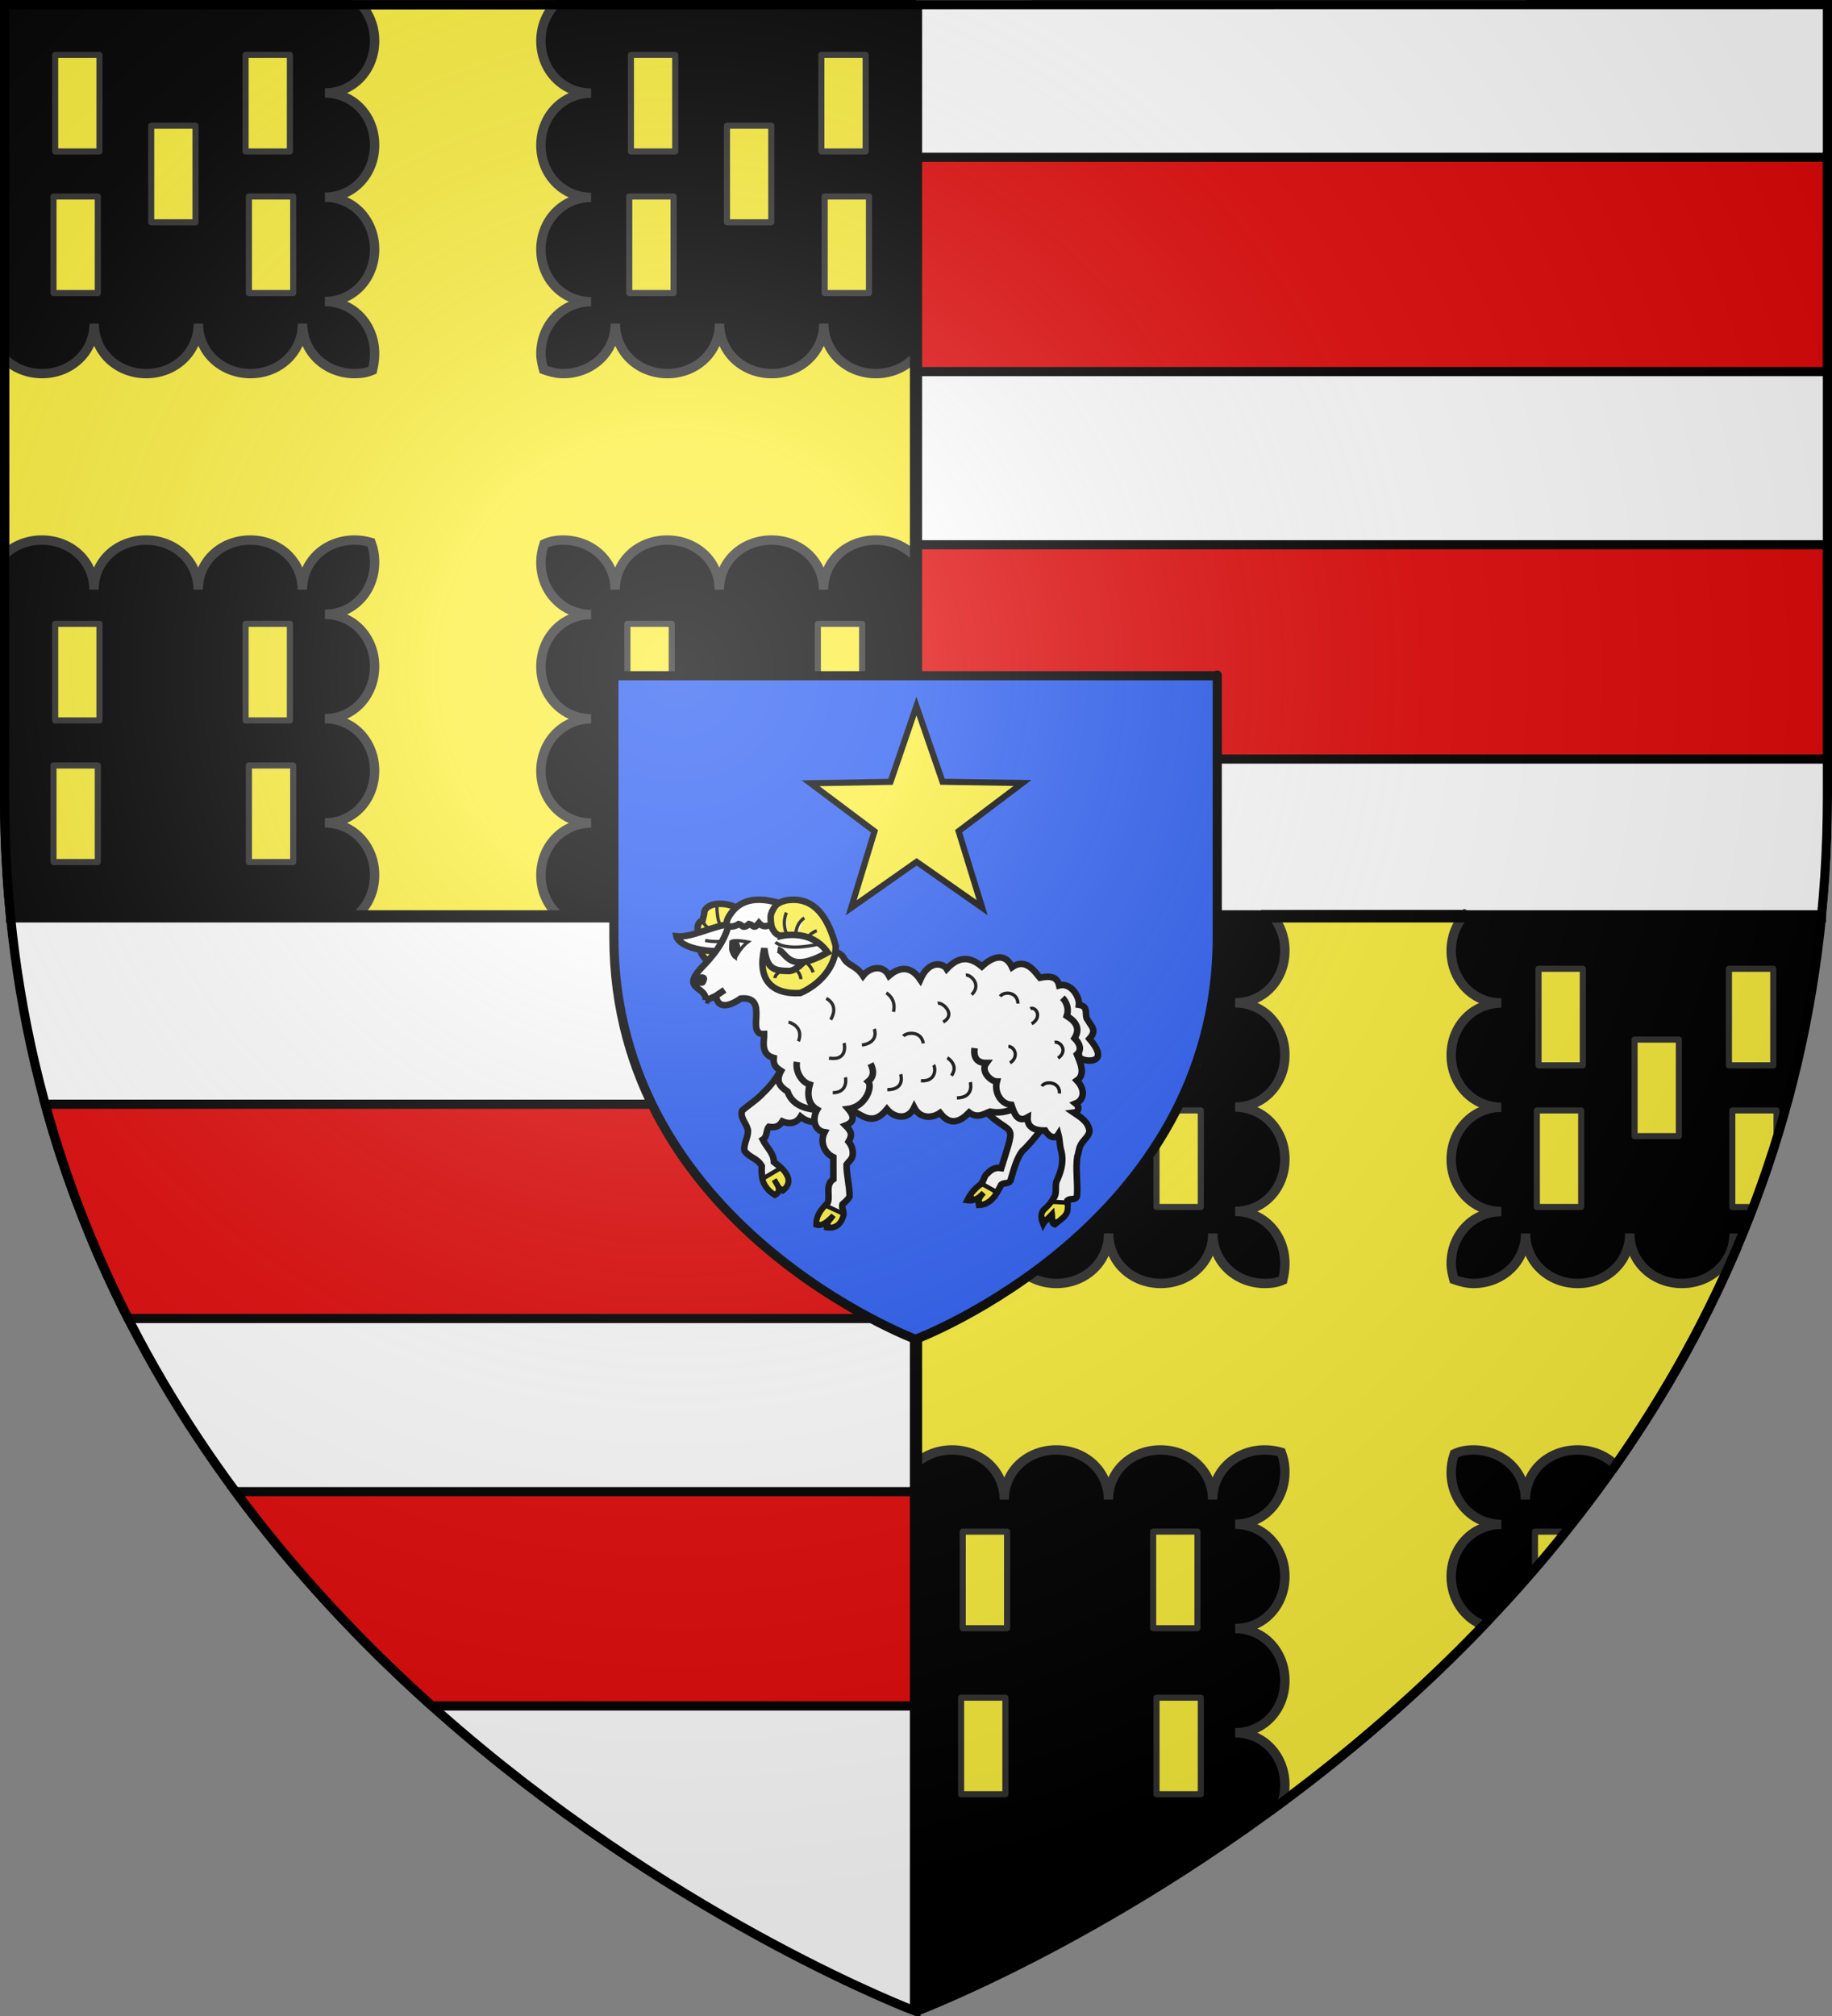 <?xml version="1.0" encoding="UTF-8" standalone="no"?>
<svg
   xmlns:dc="http://purl.org/dc/elements/1.1/"
   xmlns:cc="http://creativecommons.org/ns#"
   xmlns:rdf="http://www.w3.org/1999/02/22-rdf-syntax-ns#"
   xmlns:svg="http://www.w3.org/2000/svg"
   xmlns="http://www.w3.org/2000/svg"
   xmlns:xlink="http://www.w3.org/1999/xlink"
   xmlns:sodipodi="http://sodipodi.sourceforge.net/DTD/sodipodi-0.dtd"
   xmlns:inkscape="http://www.inkscape.org/namespaces/inkscape"
   height="660"
   width="600"
   version="1.0"
   id="svg2"
   sodipodi:version="0.32"
   inkscape:version="0.48.2 r9819"
   sodipodi:docname="Blason ville fr Saint Laurent de Trèves (Lozère).svg"
   inkscape:export-filename="/Users/olivier/Desktop/Blason Rouge/Blason_Vide_3D.png"
   inkscape:export-xdpi="144"
   inkscape:export-ydpi="144"
   inkscape:output_extension="org.inkscape.output.svg.inkscape">
  <rect width="100%" height="100%" fill="#808080" stroke="none"/>
  <sodipodi:namedview
     inkscape:window-height="1220"
     inkscape:window-width="1024"
     inkscape:pageshadow="2"
     inkscape:pageopacity="0.0"
     guidetolerance="10.0"
     gridtolerance="10.0"
     objecttolerance="10.0"
     borderopacity="1.0"
     bordercolor="#666666"
     pagecolor="#ffffff"
     id="base"
     showgrid="false"
     height="660px"
     inkscape:zoom="0.50000001"
     inkscape:cx="292.24043"
     inkscape:cy="617.19269"
     inkscape:window-x="-4"
     inkscape:window-y="-4"
     inkscape:current-layer="layer3"
     showguides="true"
     inkscape:guide-bbox="true"
     inkscape:window-maximized="1">
    <inkscape:grid
       type="xygrid"
       id="grid4780" />
  </sodipodi:namedview>
  <defs
     id="defs6">
    <linearGradient
       id="linearGradient2893">
      <stop
         style="stop-color:white;stop-opacity:0.314;"
         offset="0"
         id="stop2895" />
      <stop
         id="stop2897"
         offset="0.19"
         style="stop-color:white;stop-opacity:0.251;" />
      <stop
         style="stop-color:#6b6b6b;stop-opacity:0.125;"
         offset="0.6"
         id="stop2901" />
      <stop
         style="stop-color:black;stop-opacity:0.125;"
         offset="1"
         id="stop2899" />
    </linearGradient>
    <radialGradient
       inkscape:collect="always"
       xlink:href="#linearGradient2893"
       id="radialGradient3163"
       gradientUnits="userSpaceOnUse"
       gradientTransform="matrix(1.353,0,0,1.349,-77.629,-85.747)"
       cx="221.445"
       cy="226.331"
       fx="221.445"
       fy="226.331"
       r="300" />
  </defs>
  <g
     inkscape:groupmode="layer"
     id="layer3"
     inkscape:label="Fond écu"
     style="display:inline"
     sodipodi:insensitive="true">
    <path
       style="fill:#000000;fill-opacity:1;fill-rule:evenodd;stroke:none;display:inline"
       d="M 0,0 0,260.43 C 0,274.01 0.672,287.192 1.947,300 L 300,300 300,0 0,0 z"
       id="path3161"
       inkscape:connector-curvature="0" />
    <path
       style="fill:#000000;fill-opacity:1;fill-rule:evenodd;stroke:none;display:inline"
       d="m 300,300 0,358.5 c 0,0 270.474,-101.957 296,-358.5 l -296,0 z"
       id="path5127"
       inkscape:connector-curvature="0" />
    <path
       style="fill:#ffffff;fill-opacity:1;fill-rule:evenodd;stroke:none;display:inline"
       d="m 300,300 0,360 C 300,660 27.698,557.617 2,300 l 298,0 z"
       id="path6098"
       inkscape:connector-curvature="0" />
    <path
       style="fill:#ffffff;fill-opacity:1;fill-rule:evenodd;stroke:none;display:inline"
       d="m 600,0 0,260.43 c 0,13.579 -0.672,26.762 -1.947,39.57 L 300,300 300,0 600,0 z"
       id="path6100"
       inkscape:connector-curvature="0" />
  </g>
  <g
     inkscape:groupmode="layer"
     id="layer4"
     inkscape:label="Meubles"
     style="display:inline"
     sodipodi:insensitive="true">
    <path
       style="fill:#e20909;fill-opacity:1;fill-rule:evenodd;stroke:#000000;stroke-width:3;stroke-linecap:butt;stroke-linejoin:miter;stroke-miterlimit:4;stroke-opacity:1;stroke-dasharray:none"
       d="m 299.656,51.5 0,70.156 298.938,0 0,-70.156 z"
       id="path2855"
       inkscape:connector-curvature="0"
       sodipodi:nodetypes="ccccc" />
    <path
       style="fill:#e20909;fill-opacity:1;fill-rule:evenodd;stroke:#000000;stroke-width:3;stroke-linecap:butt;stroke-linejoin:miter;stroke-miterlimit:4;stroke-opacity:1;stroke-dasharray:none;display:inline"
       d="m 299.781,178.344 0,70.156 298.688,0 c 0.043,-0.186 0.083,-0.377 0.125,-0.562 l 0,-69.594 z"
       id="path2855-2"
       inkscape:connector-curvature="0"
       sodipodi:nodetypes="cccccc" />
    <path
       style="fill:#e20909;fill-opacity:1;fill-rule:evenodd;stroke:#000000;stroke-width:3;stroke-linecap:butt;stroke-linejoin:miter;stroke-miterlimit:4;stroke-opacity:1;stroke-dasharray:none;display:inline"
       d="m 14.781,361.5 c 6.885,25.146 16.179,48.504 27.188,70.156 l 259.531,0 0,-70.156 -286.719,0 z"
       id="path2855-1"
       inkscape:connector-curvature="0" />
    <path
       style="fill:#e20909;fill-opacity:1;fill-rule:evenodd;stroke:#000000;stroke-width:3;stroke-linecap:butt;stroke-linejoin:miter;stroke-miterlimit:4;stroke-opacity:1;stroke-dasharray:none;display:inline"
       d="m 77.125,488.344 c 19.813,26.786 41.941,50.088 64.344,70.156 l 158.531,0 0,-70.156 -222.875,0 z"
       id="path2855-2-6"
       inkscape:connector-curvature="0" />
    <path
       style="fill:#fcef3c;fill-opacity:1;fill-rule:evenodd;stroke:#313131;stroke-width:3.075;stroke-linecap:butt;stroke-linejoin:miter;stroke-miterlimit:4;stroke-opacity:1;stroke-dasharray:none;display:inline"
       d="M 181.688,1.531 118.281,1.562 c 2.755,3.07 4.41,7.227 4.406,11.812 -0.007,9.415 -6.866,17.056 -16.281,17.062 9.415,0.021 16.289,7.647 16.281,17.062 -0.007,9.415 -6.866,17.056 -16.281,17.062 9.415,0.021 16.289,7.679 16.281,17.094 -0.007,9.415 -6.866,17.056 -16.281,17.062 9.415,0.021 16.289,7.679 16.281,17.094 -0.002,1.833 -0.268,3.596 -0.688,5.406 -1.772,0.785 -3.769,1.095 -5.844,1.094 -9.415,-0.007 -17.056,-6.96 -17.062,-16.375 -0.021,9.415 -7.647,16.382 -17.062,16.375 -9.415,-0.007 -17.056,-6.96 -17.062,-16.375 -0.021,9.415 -7.679,16.382 -17.094,16.375 -9.415,-0.007 -17.025,-6.96 -17.031,-16.375 -0.021,9.415 -7.679,16.382 -17.094,16.375 -4.81,-0.004 -9.151,-1.837 -12.25,-4.875 l 0,64.125 c 3.104,-2.977 7.435,-4.754 12.219,-4.75 9.415,0.007 17.056,6.835 17.062,16.25 0.021,-9.415 7.647,-16.257 17.062,-16.25 9.415,0.007 17.056,6.835 17.062,16.25 0.021,-9.415 7.647,-16.257 17.062,-16.25 9.415,0.007 17.056,6.835 17.062,16.25 0.021,-9.415 7.679,-16.257 17.094,-16.25 1.902,0.002 3.723,0.293 5.406,0.781 0.736,1.976 1.158,4.158 1.156,6.469 -0.007,9.415 -6.866,17.056 -16.281,17.062 9.415,0.021 16.289,7.679 16.281,17.094 -0.007,9.415 -6.866,17.056 -16.281,17.062 9.415,0.021 16.289,7.647 16.281,17.062 -0.007,9.415 -6.866,17.056 -16.281,17.062 9.415,0.021 16.289,7.679 16.281,17.094 -0.004,5.503 -2.365,10.38 -6.188,13.5 l 66.875,0 c -3.833,-3.13 -6.223,-7.993 -6.219,-13.469 0.007,-9.415 7.022,-17.056 16.438,-17.062 -9.415,-0.021 -16.445,-7.647 -16.438,-17.062 0.007,-9.415 7.022,-17.056 16.438,-17.062 -9.415,-0.021 -16.445,-7.679 -16.438,-17.094 0.007,-9.415 7.022,-17.057 16.438,-17.062 -9.415,-0.021 -16.445,-7.647 -16.438,-17.062 0.002,-2.008 0.327,-3.96 1.031,-6.031 2.005,-0.943 4.072,-1.283 6.219,-1.281 9.415,0.007 17.056,6.835 17.062,16.25 0.021,-9.415 7.647,-16.257 17.062,-16.25 9.415,0.007 17.056,6.835 17.062,16.25 0.021,-9.415 7.679,-16.257 17.094,-16.25 9.415,0.007 17.025,6.835 17.031,16.25 0.021,-9.415 7.679,-16.257 17.094,-16.25 5.318,0.004 10.062,2.182 13.188,5.781 l 0,-66.062 c -3.137,3.589 -7.877,5.785 -13.156,5.781 -9.415,-0.007 -17.025,-6.96 -17.031,-16.375 -0.021,9.415 -7.679,16.382 -17.094,16.375 -9.415,-0.007 -17.056,-6.96 -17.062,-16.375 -0.021,9.415 -7.647,16.382 -17.062,16.375 -9.415,-0.007 -17.057,-6.96 -17.062,-16.375 -0.021,9.415 -7.679,16.382 -17.094,16.375 -2.182,-0.002 -4.488,-0.618 -6.406,-1.312 -0.428,-1.549 -0.876,-3.458 -0.875,-5.156 0.007,-9.415 7.022,-17.056 16.438,-17.062 -9.415,-0.021 -16.445,-7.679 -16.438,-17.094 0.007,-9.415 7.022,-17.056 16.438,-17.062 -9.415,-0.021 -16.445,-7.647 -16.438,-17.062 0.007,-9.415 7.022,-17.056 16.438,-17.062 -9.415,-0.021 -16.445,-7.679 -16.438,-17.094 0.004,-4.617 1.709,-8.804 4.531,-11.875 z"
       id="path1926"
       inkscape:connector-curvature="0" />
    <path
       style="fill:#fcef3c;fill-opacity:1;fill-rule:evenodd;stroke:#313131;stroke-width:3.075;stroke-linecap:butt;stroke-linejoin:miter;stroke-miterlimit:4;stroke-opacity:1;stroke-dasharray:none;display:inline"
       d="m 479.812,299.406 -63.406,0.031 c 2.755,3.07 4.41,7.227 4.406,11.812 -0.007,9.415 -6.866,17.056 -16.281,17.062 9.415,0.021 16.289,7.647 16.281,17.062 -0.007,9.415 -6.866,17.056 -16.281,17.062 9.415,0.021 16.289,7.679 16.281,17.094 -0.007,9.415 -6.866,17.056 -16.281,17.062 9.415,0.021 16.289,7.679 16.281,17.094 -0.002,1.833 -0.268,3.596 -0.688,5.406 -1.772,0.785 -3.769,1.095 -5.844,1.094 -9.415,-0.007 -17.056,-6.96 -17.062,-16.375 -0.021,9.415 -7.647,16.382 -17.062,16.375 -9.415,-0.007 -17.056,-6.96 -17.062,-16.375 -0.021,9.415 -7.679,16.382 -17.094,16.375 -9.415,-0.007 -17.025,-6.96 -17.031,-16.375 -0.021,9.415 -7.679,16.382 -17.094,16.375 -4.81,-0.004 -9.151,-1.837 -12.25,-4.875 l 0,64.125 c 3.104,-2.977 7.435,-4.754 12.219,-4.75 9.415,0.007 17.056,6.835 17.062,16.25 0.021,-9.415 7.647,-16.257 17.062,-16.25 9.415,0.007 17.056,6.835 17.062,16.25 0.021,-9.415 7.647,-16.257 17.062,-16.25 9.415,0.007 17.056,6.835 17.062,16.25 0.021,-9.415 7.679,-16.257 17.094,-16.25 1.902,0.002 3.723,0.293 5.406,0.781 0.736,1.976 1.158,4.158 1.156,6.469 -0.007,9.415 -6.866,17.056 -16.281,17.062 9.415,0.021 16.289,7.679 16.281,17.094 -0.007,9.415 -6.866,17.056 -16.281,17.062 9.415,0.021 16.289,7.647 16.281,17.062 -0.007,9.415 -6.866,17.056 -16.281,17.062 9.415,0.021 16.289,7.679 16.281,17.094 -0.001,1.96 -0.285,3.844 -0.844,5.594 21.757,-16.17 44.37,-35.37 65.906,-57.844 -6.323,-2.429 -10.599,-8.675 -10.594,-16 0.007,-9.415 7.022,-17.057 16.438,-17.062 -9.415,-0.021 -16.445,-7.647 -16.438,-17.062 0.002,-2.008 0.327,-3.96 1.031,-6.031 2.005,-0.943 4.072,-1.283 6.219,-1.281 9.415,0.007 17.056,6.835 17.062,16.25 0.021,-9.415 7.647,-16.257 17.062,-16.25 4.92,0.004 9.354,1.875 12.469,5 15.057,-21.475 28.575,-45.06 39.594,-70.875 -0.492,-1.555 -0.78,-3.245 -0.781,-5 -0.021,9.415 -7.679,16.382 -17.094,16.375 -9.415,-0.007 -17.056,-6.96 -17.062,-16.375 -0.021,9.415 -7.647,16.382 -17.062,16.375 -9.415,-0.007 -17.057,-6.96 -17.062,-16.375 -0.021,9.415 -7.679,16.382 -17.094,16.375 -2.182,-0.002 -4.488,-0.618 -6.406,-1.312 -0.428,-1.549 -0.876,-3.458 -0.875,-5.156 0.007,-9.415 7.022,-17.056 16.438,-17.062 -9.415,-0.021 -16.445,-7.679 -16.438,-17.094 0.007,-9.415 7.022,-17.056 16.438,-17.062 -9.415,-0.021 -16.445,-7.647 -16.438,-17.062 0.007,-9.415 7.022,-17.056 16.438,-17.062 -9.415,-0.021 -16.445,-7.679 -16.438,-17.094 0.004,-4.617 1.709,-8.804 4.531,-11.875 z"
       id="path1926-9"
       inkscape:connector-curvature="0" />
    <g
       id="g5065"
       transform="translate(0,-2)">
      <rect
         style="fill:#fcef3c;fill-opacity:1;fill-rule:evenodd;stroke:#313131;stroke-width:2;stroke-linecap:round;stroke-linejoin:round;stroke-miterlimit:4;stroke-opacity:1;stroke-dasharray:none;stroke-dashoffset:0;display:inline"
         id="rect4287-3-1-8"
         width="31.619"
         height="14.518"
         x="206.234"
         y="-32.58"
         transform="matrix(0,1,-1,0,0,0)" />
      <rect
         style="fill:#fcef3c;fill-opacity:1;fill-rule:evenodd;stroke:#313131;stroke-width:2;stroke-linecap:round;stroke-linejoin:round;stroke-miterlimit:4;stroke-opacity:1;stroke-dasharray:none;stroke-dashoffset:0;display:inline"
         id="rect3111-4-0-3"
         width="31.619"
         height="14.518"
         x="206.23"
         y="-94.944"
         transform="matrix(0,1,-1,0,0,0)" />
      <rect
         style="fill:#fcef3c;fill-opacity:1;fill-rule:evenodd;stroke:#313131;stroke-width:2;stroke-linecap:round;stroke-linejoin:round;stroke-miterlimit:4;stroke-opacity:1;stroke-dasharray:none;stroke-dashoffset:0;display:inline"
         id="rect3113-9-9-4"
         width="31.619"
         height="14.518"
         x="252.594"
         y="-96.035"
         transform="matrix(0,1,-1,0,0,0)" />
      <rect
         style="fill:#fcef3c;fill-opacity:1;fill-rule:evenodd;stroke:#313131;stroke-width:2;stroke-linecap:round;stroke-linejoin:round;stroke-miterlimit:4;stroke-opacity:1;stroke-dasharray:none;stroke-dashoffset:0;display:inline"
         id="rect3115-6-9-8"
         width="31.619"
         height="14.518"
         x="252.594"
         y="-32.035"
         transform="matrix(0,1,-1,0,0,0)" />
    </g>
    <g
       style="display:inline"
       id="g5065-2"
       transform="translate(187.419,-2)">
      <rect
         style="fill:#fcef3c;fill-opacity:1;fill-rule:evenodd;stroke:#313131;stroke-width:2;stroke-linecap:round;stroke-linejoin:round;stroke-miterlimit:4;stroke-opacity:1;stroke-dasharray:none;stroke-dashoffset:0;display:inline"
         id="rect4287-3-1-8-82"
         width="31.619"
         height="14.518"
         x="206.234"
         y="-32.58"
         transform="matrix(0,1,-1,0,0,0)" />
      <rect
         style="fill:#fcef3c;fill-opacity:1;fill-rule:evenodd;stroke:#313131;stroke-width:2;stroke-linecap:round;stroke-linejoin:round;stroke-miterlimit:4;stroke-opacity:1;stroke-dasharray:none;stroke-dashoffset:0;display:inline"
         id="rect3111-4-0-3-8"
         width="31.619"
         height="14.518"
         x="206.23"
         y="-94.944"
         transform="matrix(0,1,-1,0,0,0)" />
      <rect
         style="fill:#fcef3c;fill-opacity:1;fill-rule:evenodd;stroke:#313131;stroke-width:2;stroke-linecap:round;stroke-linejoin:round;stroke-miterlimit:4;stroke-opacity:1;stroke-dasharray:none;stroke-dashoffset:0;display:inline"
         id="rect3113-9-9-4-9"
         width="31.619"
         height="14.518"
         x="252.594"
         y="-96.035"
         transform="matrix(0,1,-1,0,0,0)" />
      <rect
         style="fill:#fcef3c;fill-opacity:1;fill-rule:evenodd;stroke:#313131;stroke-width:2;stroke-linecap:round;stroke-linejoin:round;stroke-miterlimit:4;stroke-opacity:1;stroke-dasharray:none;stroke-dashoffset:0;display:inline"
         id="rect3115-6-9-8-0"
         width="31.619"
         height="14.518"
         x="252.594"
         y="-32.035"
         transform="matrix(0,1,-1,0,0,0)" />
    </g>
    <g
       id="g5153"
       transform="translate(0.207,-2)">
      <rect
         style="fill:#fcef3c;fill-opacity:1;fill-rule:evenodd;stroke:#313131;stroke-width:2;stroke-linecap:round;stroke-linejoin:round;stroke-miterlimit:4;stroke-opacity:1;stroke-dasharray:none;stroke-dashoffset:0;display:inline"
         id="rect4287-7"
         width="31.619"
         height="14.518"
         x="43.15"
         y="-63.827"
         transform="matrix(0,1,-1,0,0,0)" />
      <rect
         style="fill:#fcef3c;fill-opacity:1;fill-rule:evenodd;stroke:#313131;stroke-width:2;stroke-linecap:round;stroke-linejoin:round;stroke-miterlimit:4;stroke-opacity:1;stroke-dasharray:none;stroke-dashoffset:0;display:inline"
         id="rect4287-3-1-8-1"
         width="31.619"
         height="14.518"
         x="19.972"
         y="-32.373"
         transform="matrix(0,1,-1,0,0,0)" />
      <rect
         style="fill:#fcef3c;fill-opacity:1;fill-rule:evenodd;stroke:#313131;stroke-width:2;stroke-linecap:round;stroke-linejoin:round;stroke-miterlimit:4;stroke-opacity:1;stroke-dasharray:none;stroke-dashoffset:0;display:inline"
         id="rect3111-4-0-3-5"
         width="31.619"
         height="14.518"
         x="19.968"
         y="-94.737"
         transform="matrix(0,1,-1,0,0,0)" />
      <rect
         style="fill:#fcef3c;fill-opacity:1;fill-rule:evenodd;stroke:#313131;stroke-width:2;stroke-linecap:round;stroke-linejoin:round;stroke-miterlimit:4;stroke-opacity:1;stroke-dasharray:none;stroke-dashoffset:0;display:inline"
         id="rect3113-9-9-4-8"
         width="31.619"
         height="14.518"
         x="66.332"
         y="-95.828"
         transform="matrix(0,1,-1,0,0,0)" />
      <rect
         style="fill:#fcef3c;fill-opacity:1;fill-rule:evenodd;stroke:#313131;stroke-width:2;stroke-linecap:round;stroke-linejoin:round;stroke-miterlimit:4;stroke-opacity:1;stroke-dasharray:none;stroke-dashoffset:0;display:inline"
         id="rect3115-6-9-8-6"
         width="31.619"
         height="14.518"
         x="66.332"
         y="-31.827"
         transform="matrix(0,1,-1,0,0,0)" />
    </g>
    <g
       style="display:inline"
       id="g5153-1"
       transform="translate(188.777,-2)">
      <rect
         style="fill:#fcef3c;fill-opacity:1;fill-rule:evenodd;stroke:#313131;stroke-width:2;stroke-linecap:round;stroke-linejoin:round;stroke-miterlimit:4;stroke-opacity:1;stroke-dasharray:none;stroke-dashoffset:0;display:inline"
         id="rect4287-7-2"
         width="31.619"
         height="14.518"
         x="43.15"
         y="-63.827"
         transform="matrix(0,1,-1,0,0,0)" />
      <rect
         style="fill:#fcef3c;fill-opacity:1;fill-rule:evenodd;stroke:#313131;stroke-width:2;stroke-linecap:round;stroke-linejoin:round;stroke-miterlimit:4;stroke-opacity:1;stroke-dasharray:none;stroke-dashoffset:0;display:inline"
         id="rect4287-3-1-8-1-4"
         width="31.619"
         height="14.518"
         x="19.972"
         y="-32.373"
         transform="matrix(0,1,-1,0,0,0)" />
      <rect
         style="fill:#fcef3c;fill-opacity:1;fill-rule:evenodd;stroke:#313131;stroke-width:2;stroke-linecap:round;stroke-linejoin:round;stroke-miterlimit:4;stroke-opacity:1;stroke-dasharray:none;stroke-dashoffset:0;display:inline"
         id="rect3111-4-0-3-5-2"
         width="31.619"
         height="14.518"
         x="19.968"
         y="-94.737"
         transform="matrix(0,1,-1,0,0,0)" />
      <rect
         style="fill:#fcef3c;fill-opacity:1;fill-rule:evenodd;stroke:#313131;stroke-width:2;stroke-linecap:round;stroke-linejoin:round;stroke-miterlimit:4;stroke-opacity:1;stroke-dasharray:none;stroke-dashoffset:0;display:inline"
         id="rect3113-9-9-4-8-5"
         width="31.619"
         height="14.518"
         x="66.332"
         y="-95.828"
         transform="matrix(0,1,-1,0,0,0)" />
      <rect
         style="fill:#fcef3c;fill-opacity:1;fill-rule:evenodd;stroke:#313131;stroke-width:2;stroke-linecap:round;stroke-linejoin:round;stroke-miterlimit:4;stroke-opacity:1;stroke-dasharray:none;stroke-dashoffset:0;display:inline"
         id="rect3115-6-9-8-6-8"
         width="31.619"
         height="14.518"
         x="66.332"
         y="-31.827"
         transform="matrix(0,1,-1,0,0,0)" />
    </g>
    <g
       id="g12035">
      <rect
         style="fill:#fcef3c;fill-opacity:1;fill-rule:evenodd;stroke:#313131;stroke-width:2;stroke-linecap:round;stroke-linejoin:round;stroke-miterlimit:4;stroke-opacity:1;stroke-dasharray:none;stroke-dashoffset:0;display:inline"
         id="rect4287-3-1-8-2"
         width="31.619"
         height="14.518"
         x="501.426"
         y="-329.825"
         transform="matrix(0,1,-1,0,0,0)" />
      <rect
         style="fill:#fcef3c;fill-opacity:1;fill-rule:evenodd;stroke:#313131;stroke-width:2;stroke-linecap:round;stroke-linejoin:round;stroke-miterlimit:4;stroke-opacity:1;stroke-dasharray:none;stroke-dashoffset:0;display:inline"
         id="rect3111-4-0-3-6"
         width="31.619"
         height="14.518"
         x="501.422"
         y="-392.189"
         transform="matrix(0,1,-1,0,0,0)" />
      <rect
         style="fill:#fcef3c;fill-opacity:1;fill-rule:evenodd;stroke:#313131;stroke-width:2;stroke-linecap:round;stroke-linejoin:round;stroke-miterlimit:4;stroke-opacity:1;stroke-dasharray:none;stroke-dashoffset:0;display:inline"
         id="rect3113-9-9-4-5"
         width="31.619"
         height="14.518"
         x="555.786"
         y="-393.28"
         transform="matrix(0,1,-1,0,0,0)" />
      <rect
         style="fill:#fcef3c;fill-opacity:1;fill-rule:evenodd;stroke:#313131;stroke-width:2;stroke-linecap:round;stroke-linejoin:round;stroke-miterlimit:4;stroke-opacity:1;stroke-dasharray:none;stroke-dashoffset:0;display:inline"
         id="rect3115-6-9-8-3"
         width="31.619"
         height="14.518"
         x="555.786"
         y="-329.28"
         transform="matrix(0,1,-1,0,0,0)" />
    </g>
    <path
       style="fill:#fcef3c;fill-opacity:1;fill-rule:evenodd;stroke:#313131;stroke-width:2;stroke-linecap:round;stroke-linejoin:round;stroke-miterlimit:4;stroke-opacity:1;stroke-dasharray:none;stroke-dashoffset:0;display:inline"
       d="m 502.719,501.438 0,12.125 c 3.403,-3.956 6.754,-7.992 10.062,-12.125 l -10.062,0 z"
       id="rect4287-3-1-8-82-2"
       inkscape:connector-curvature="0" />
    <rect
       transform="matrix(0,1,-1,0,0,0)"
       y="-361.28"
       x="340.342"
       height="14.518"
       width="31.619"
       id="rect4287-7-21"
       style="fill:#fcef3c;fill-opacity:1;fill-rule:evenodd;stroke:#313131;stroke-width:2;stroke-linecap:round;stroke-linejoin:round;stroke-miterlimit:4;stroke-opacity:1;stroke-dasharray:none;stroke-dashoffset:0;display:inline" />
    <rect
       transform="matrix(0,1,-1,0,0,0)"
       y="-329.825"
       x="317.164"
       height="14.518"
       width="31.619"
       id="rect4287-3-1-8-1-1"
       style="fill:#fcef3c;fill-opacity:1;fill-rule:evenodd;stroke:#313131;stroke-width:2;stroke-linecap:round;stroke-linejoin:round;stroke-miterlimit:4;stroke-opacity:1;stroke-dasharray:none;stroke-dashoffset:0;display:inline" />
    <rect
       transform="matrix(0,1,-1,0,0,0)"
       y="-392.189"
       x="317.16"
       height="14.518"
       width="31.619"
       id="rect3111-4-0-3-5-9"
       style="fill:#fcef3c;fill-opacity:1;fill-rule:evenodd;stroke:#313131;stroke-width:2;stroke-linecap:round;stroke-linejoin:round;stroke-miterlimit:4;stroke-opacity:1;stroke-dasharray:none;stroke-dashoffset:0;display:inline" />
    <rect
       transform="matrix(0,1,-1,0,0,0)"
       y="-393.28"
       x="363.524"
       height="14.518"
       width="31.619"
       id="rect3113-9-9-4-8-7"
       style="fill:#fcef3c;fill-opacity:1;fill-rule:evenodd;stroke:#313131;stroke-width:2;stroke-linecap:round;stroke-linejoin:round;stroke-miterlimit:4;stroke-opacity:1;stroke-dasharray:none;stroke-dashoffset:0;display:inline" />
    <rect
       transform="matrix(0,1,-1,0,0,0)"
       y="-329.28"
       x="363.524"
       height="14.518"
       width="31.619"
       id="rect3115-6-9-8-6-6"
       style="fill:#fcef3c;fill-opacity:1;fill-rule:evenodd;stroke:#313131;stroke-width:2;stroke-linecap:round;stroke-linejoin:round;stroke-miterlimit:4;stroke-opacity:1;stroke-dasharray:none;stroke-dashoffset:0;display:inline" />
    <rect
       transform="matrix(0,1,-1,0,0,0)"
       y="-549.849"
       x="340.342"
       height="14.518"
       width="31.619"
       id="rect4287-7-2-9"
       style="fill:#fcef3c;fill-opacity:1;fill-rule:evenodd;stroke:#313131;stroke-width:2;stroke-linecap:round;stroke-linejoin:round;stroke-miterlimit:4;stroke-opacity:1;stroke-dasharray:none;stroke-dashoffset:0;display:inline" />
    <rect
       transform="matrix(0,1,-1,0,0,0)"
       y="-518.395"
       x="317.164"
       height="14.518"
       width="31.619"
       id="rect4287-3-1-8-1-4-5"
       style="fill:#fcef3c;fill-opacity:1;fill-rule:evenodd;stroke:#313131;stroke-width:2;stroke-linecap:round;stroke-linejoin:round;stroke-miterlimit:4;stroke-opacity:1;stroke-dasharray:none;stroke-dashoffset:0;display:inline" />
    <rect
       transform="matrix(0,1,-1,0,0,0)"
       y="-580.758"
       x="317.16"
       height="14.518"
       width="31.619"
       id="rect3111-4-0-3-5-2-2"
       style="fill:#fcef3c;fill-opacity:1;fill-rule:evenodd;stroke:#313131;stroke-width:2;stroke-linecap:round;stroke-linejoin:round;stroke-miterlimit:4;stroke-opacity:1;stroke-dasharray:none;stroke-dashoffset:0;display:inline" />
    <path
       style="fill:#fcef3c;fill-opacity:1;fill-rule:evenodd;stroke:#313131;stroke-width:2;stroke-linecap:round;stroke-linejoin:round;stroke-miterlimit:4;stroke-opacity:1;stroke-dasharray:none;stroke-dashoffset:0;display:inline"
       d="m 567.344,363.531 0,31.625 6.875,0 c 2.753,-7.231 5.286,-14.624 7.625,-22.188 l 0,-9.438 -14.5,0 z"
       id="rect3113-9-9-4-8-5-0"
       inkscape:connector-curvature="0" />
    <rect
       transform="matrix(0,1,-1,0,0,0)"
       y="-517.849"
       x="363.524"
       height="14.518"
       width="31.619"
       id="rect3115-6-9-8-6-8-0"
       style="fill:#fcef3c;fill-opacity:1;fill-rule:evenodd;stroke:#313131;stroke-width:2;stroke-linecap:round;stroke-linejoin:round;stroke-miterlimit:4;stroke-opacity:1;stroke-dasharray:none;stroke-dashoffset:0;display:inline" />
    <rect
       style="fill:#000000;fill-opacity:1;stroke:none;display:inline"
       id="rect7071"
       width="4"
       height="656"
       x="298"
       y="2" />
    <rect
       style="fill:#000000;fill-opacity:1;stroke:none;display:inline"
       id="rect7073"
       width="4"
       height="596"
       x="298"
       y="-598"
       transform="matrix(0,1,-1,0,0,0)" />
    <g
       id="layer3-0"
       inkscape:label="Fond écu"
       style="fill:#2b5df2;stroke:#000000;stroke-width:9.051;stroke-miterlimit:4;stroke-dasharray:none;display:inline"
       transform="matrix(0.331,0,0,0.331,200.561,220.505)">
      <path
         inkscape:connector-curvature="0"
         id="path2855-8"
         style="fill:#2b5df2;fill-opacity:1;fill-rule:evenodd;stroke:#000000;stroke-width:9.051;stroke-miterlimit:4;stroke-dasharray:none"
         d="m 300,658.5 c 0,0 298.5,-112.32 298.5,-397.772 0,-285.452 0,-258.552 0,-258.552 l -597,0 0,258.552 C 1.5,546.18 300,658.5 300,658.5 z"
         sodipodi:nodetypes="cccccc" />
    </g>
    <g
       id="layer4-3"
       inkscape:label="Meubles"
       transform="translate(-96.353,-670.187)" />
    <g
       id="layer5"
       inkscape:label="manteau"
       transform="translate(-120.395,815.075)" />
    <g
       id="layer8"
       inkscape:label="collier"
       transform="translate(-120.395,815.075)" />
    <path
       transform="matrix(0.325,-0.006,-0.006,-0.325,192.362,289.79)"
       d="m 334.839,174.194 -27.501,-75.764 -80.6,0.036 63.557,-49.567 -24.941,-76.644 66.781,45.129 65.186,-47.405 -22.284,77.459 65.228,47.347 -80.554,2.743 z"
       inkscape:randomized="0"
       inkscape:rounded="0"
       inkscape:flatsided="false"
       sodipodi:arg2="2.1818752"
       sodipodi:arg1="1.5535567"
       sodipodi:r2="44.558228"
       sodipodi:r1="112.27475"
       sodipodi:cy="61.93549"
       sodipodi:cx="332.90323"
       sodipodi:sides="5"
       id="path10699"
       style="fill:#fcef3c;fill-opacity:1;fill-rule:nonzero;stroke:#000000;stroke-width:6.161;stroke-linecap:butt;stroke-linejoin:miter;stroke-miterlimit:4;stroke-opacity:1;stroke-dasharray:none;stroke-dashoffset:0;marker:none;visibility:visible;display:inline;overflow:visible;enable-background:accumulate"
       sodipodi:type="star" />
    <g
       id="g12369"
       transform="matrix(1.069,0,0,1.069,-3.572,-608.558)">
      <path
         sodipodi:nodetypes="ccccccsscccsscccccc"
         style="fill:#ffffff;fill-opacity:1;fill-rule:evenodd;stroke:#000000;stroke-width:2;stroke-linecap:butt;stroke-linejoin:miter;stroke-miterlimit:4;stroke-opacity:1;stroke-dasharray:none;display:inline"
         id="path4118-9"
         d="m 243.135,895.947 c -1.406,2.799 -3.555,5.798 -5.9,7.97 -1.965,2.174 -4.286,3.526 -6.521,5.486 -0.75,2.076 1.307,3.92 1.76,5.9 0.223,2.198 -1.427,4.242 -1.035,6.417 1.552,2.182 3.906,2.164 5.279,4.658 -0.119,1.89 0.017,3.536 0.606,4.978 0.026,0.063 0.052,0.125 0.08,0.187 0.614,1.39 1.669,2.589 3.351,3.632 2.176,-1.116 0.67,-3.285 -0.31,-4.761 0.317,0.477 1.304,2.83 2.691,3.416 2.62,-2.068 1.817,-4.303 0.122,-6.208 -0.044,-0.05 -0.089,-0.099 -0.134,-0.148 -0.8,-0.868 -1.775,-1.664 -2.679,-2.338 -0.036,-2.732 -2.267,-4.496 -3.416,-6.831 1.435,-0.882 0.954,-2.859 1.863,-3.933 1.818,0.26 3.114,-0.005 4.14,-1.656 2.182,0.964 4.339,0.569 5.589,-1.449 3.718,3.029 7.351,1.125 10.971,-0.828"
         inkscape:connector-curvature="0" />
      <path
         style="fill:#ffffff;fill-opacity:1;fill-rule:evenodd;stroke:#000000;stroke-width:2;stroke-linecap:butt;stroke-linejoin:miter;stroke-miterlimit:4;stroke-opacity:1;stroke-dasharray:none;display:inline"
         id="path4120-1"
         d="m 302.854,907.022 c 10.587,12.152 12.431,3.316 7.245,19.976 -1.86,-0.283 -3.048,0.377 -4.244,1.656 -1.281,0.941 -0.939,2.555 -2.381,3.623 -1.442,1.067 -2.82,2.649 -3.726,4.554 2.082,0.286 3.788,-0.864 5.072,-2.381 -1.157,1.115 -1.88,2.235 -1.553,3.83 3.576,-0.135 5.347,-3.264 6.831,-6.21 0.956,-0.694 2.11,-0.137 2.795,-1.138 0.808,-2.623 1.925,-7.255 3.829,-9.315 2.202,-1.852 9.658,-10.959 10.346,-13.919"
         inkscape:connector-curvature="0" />
      <path
         inkscape:connector-curvature="0"
         d="m 230.528,848.567 c -1.974,-2.767 -10.006,-3.804 -11.372,-0.177 -8.1e-4,0.863 -0.421,1.952 -0.607,2.804 -2.283,0.82 -1.24,3.558 -1.261,5.503 -0.113,3.543 1.633,7.661 5.674,7.526 l 0.158,0 0.158,0"
         id="path4200-5"
         style="fill:#fcef3c;fill-opacity:1;fill-rule:evenodd;stroke:#000000;stroke-width:2;stroke-linecap:butt;stroke-linejoin:miter;stroke-miterlimit:4;stroke-opacity:1;stroke-dasharray:none;display:inline" />
      <path
         inkscape:connector-curvature="0"
         d="m 224.539,852.77 c -1.681,-0.42 -1.576,-6.725 -1.576,-6.725"
         id="path4124-0"
         style="fill:#fcef3c;fill-opacity:1;fill-rule:evenodd;stroke:#000000;stroke-width:1;stroke-linecap:butt;stroke-linejoin:miter;stroke-miterlimit:4;stroke-opacity:1;stroke-dasharray:none;display:inline" />
      <path
         inkscape:connector-curvature="0"
         d="m 221.177,853.716 c 0,0 -2.101,-0.42 -2.522,-2.627"
         id="path4126-3"
         style="fill:#fcef3c;fill-opacity:1;fill-rule:evenodd;stroke:#000000;stroke-width:1;stroke-linecap:butt;stroke-linejoin:miter;stroke-miterlimit:4;stroke-opacity:1;stroke-dasharray:none;display:inline" />
      <path
         inkscape:connector-curvature="0"
         d="m 225.695,852.665 c 0.42,-2.101 3.047,-5.359 3.047,-5.359"
         id="path4128-6"
         style="fill:#fcef3c;fill-opacity:1;fill-rule:evenodd;stroke:#000000;stroke-width:1;stroke-linecap:butt;stroke-linejoin:miter;stroke-miterlimit:4;stroke-opacity:1;stroke-dasharray:none;display:inline" />
      <path
         inkscape:connector-curvature="0"
         d="m 227.376,852.244 c -5.359,0.42 -12.188,4.308 -16.812,3.783 0,0 0.841,4.413 13.449,4.623"
         id="path4131-4"
         style="fill:#ffffff;fill-opacity:1;fill-rule:evenodd;stroke:#000000;stroke-width:2;stroke-linecap:butt;stroke-linejoin:miter;stroke-miterlimit:4;stroke-opacity:1;stroke-dasharray:none;display:inline" />
      <path
         inkscape:connector-curvature="0"
         d="m 219.391,857.288 c 5.043,0.946 6.514,-0.315 6.514,-0.315"
         id="path4215-9"
         style="fill:#ffffff;fill-opacity:1;fill-rule:evenodd;stroke:#000000;stroke-width:1;stroke-linecap:butt;stroke-linejoin:miter;stroke-miterlimit:4;stroke-opacity:1;stroke-dasharray:none;display:inline" />
      <path
         style="fill:#ffffff;fill-opacity:1;fill-rule:evenodd;stroke:#000000;stroke-width:2;stroke-linecap:butt;stroke-linejoin:miter;stroke-miterlimit:4;stroke-opacity:1;stroke-dasharray:none;display:inline"
         id="path4166-2"
         d="m 219.588,875.556 c 0.026,-4.344 -7.321,-3.087 -1.761,-9.45 4.186,-4.231 7.717,-8.613 8.997,-14.521 3.33,-4.027 7.299,-8.412 12.827,-6.05 5.528,2.362 7.373,9.063 12.805,11.123 1.534,4.224 7.844,3.085 9.254,5.816 1.41,2.73 3.795,2.264 6.035,5.642 2.015,-2.607 6.106,-3.562 7.965,-0.034 2.272,-1.957 6.142,-3.882 9.578,1.195 2.749,-6.298 7.151,-4.898 8.106,-3.273 3.675,-3.929 7.034,-3.841 10.767,-0.747 3.673,-3.403 7.303,-4.03 9.253,0.198 4.371,-3.027 7.191,1.743 8.513,3.257 3.351,-0.713 5.346,-0.203 5.91,2.349 3.659,-0.959 6.324,3.566 6.051,5.932 3.336,0.5 1.461,3.394 2.696,4.628 1.136,2.056 2.923,3.124 0.53,5.793 7.243,8.395 -2.727,7.072 -3.055,5.549 -2.525,4.839 -9.587,12.243 -14.827,14.436 -3.66,-0.065 -6.723,3.429 -12.585,2.323 -1.633,0.536 -3.785,2.269 -6.381,0.268 -2.421,2.492 -5.602,4.463 -8.925,0.126 -2.612,1.8 -6.233,1.662 -7.913,-1.658 -1.897,4.008 -6.119,3.197 -8.353,0.515 -4.379,5.472 -7.575,1.73 -10.721,0.384 -5.236,-0.56 -17.046,2.038 -19.717,-5.767 -2.554,-1.688 -3.644,-3.294 -2.006,-6.346 -1.677,-1.047 -2.417,-1.914 -2.236,-3.964 -4.27,-1.118 -2.857,-5.696 -2.917,-7.334 -6.029,0.384 1.96,-11.744 -7.206,-10.857 -2.022,1.462 -6.905,4.094 -7.57,-0.795 -0.819,0.246 -2.24,1.162 -3.116,1.263 z"
         inkscape:connector-curvature="0" />
      <path
         style="fill:#ffffff;fill-opacity:1;fill-rule:evenodd;stroke:#000000;stroke-width:2;stroke-linecap:butt;stroke-linejoin:miter;stroke-miterlimit:4;stroke-opacity:1;stroke-dasharray:none;display:inline"
         id="path4135-9"
         d="m 222.427,874.423 2.906,-1.97"
         inkscape:connector-curvature="0" />
      <path
         style="fill:#ffffff;fill-opacity:1;fill-rule:evenodd;stroke:#000000;stroke-width:1;stroke-linecap:butt;stroke-linejoin:miter;stroke-miterlimit:4;stroke-opacity:1;stroke-dasharray:none;display:inline"
         id="path4138-3"
         d="m 228.645,862.62 c -1.76,-1.139 -1.345,-4.968 -1.345,-4.968 1.242,-0.725 5.175,0.103 5.175,0.103 -2.381,1.76 -3.83,4.865 -3.83,4.865 z"
         inkscape:connector-curvature="0" />
      <path
         style="fill:#ffffff;fill-opacity:1;fill-rule:evenodd;stroke:#000000;stroke-width:2;stroke-linecap:butt;stroke-linejoin:miter;stroke-miterlimit:4;stroke-opacity:1;stroke-dasharray:none;display:inline"
         id="path4140-4"
         d="m 301.923,890.255 c -0.375,2.939 0.742,4.559 3.623,4.554 -1.974,2.64 1.474,5.698 3.209,5.693 -0.849,3.091 1.057,6.875 4.45,7.141 0.859,2.639 1.85,5.58 4.968,3.83 -0.211,3.372 2.69,4.076 5.382,4.037 0.856,1.516 2.831,3.049 4.037,1.138 0.48,1.768 0.37,3.521 0.931,5.279 0.787,3.502 -0.199,6.263 -1.553,9.315 -0.435,1.797 0.284,3.41 -0.828,4.968 -0.821,1.592 -1.774,2.605 -3.105,3.726 -0.888,1.195 -0.621,2.754 -0.103,4.036 0.435,-0.8 2.096,-2.141 2.795,-3.002 0.273,1.278 -0.44,2.811 0.725,3.209 1.384,-1.2 3.235,-2.137 3.83,-3.933 0.174,-1.091 0.103,-2.209 0.103,-3.312 0.97,-0.829 2.227,0.077 2.898,-1.242 0.327,-4.039 -0.455,-8.195 0.103,-12.213 0.425,-1.056 0.444,-2.279 0.931,-3.312 0.734,-1.68 2.51,-2.612 2.795,-4.451 -0.227,-2.8 -2.645,-4.266 -4.761,-5.692 1.22,-0.155 2.064,-1.556 0.517,-2.795 2.663,-1.088 3.027,-4.277 0.414,-7.038 2.714,-1.837 1.039,-5.489 0,-7.97 1.734,-1.603 0.652,-3.63 -0.725,-4.968 2.29,-3.713 -0.724,-5.765 -2.381,-6.831 0.704,-2.082 -0.005,-4.249 -1.345,-5.589"
         inkscape:connector-curvature="0" />
      <path
         style="fill:#ffffff;fill-opacity:1;fill-rule:evenodd;stroke:#000000;stroke-width:2;stroke-linecap:butt;stroke-linejoin:miter;stroke-miterlimit:4;stroke-opacity:1;stroke-dasharray:none;display:inline"
         id="path4142-4"
         d="m 247.482,894.498 c -0.489,3.072 1.506,6.185 3.933,6.935 -0.846,2.92 -0.484,6.055 2.277,7.659 -1.555,2.607 -1.027,6.421 2.277,6.935 -1.472,2.869 -0.18,6.3 2.691,7.659 0.017,2.242 0,4.485 0,6.728 -2.726,1.746 -0.725,5.47 -1.863,7.452 -1.883,1.927 -3.312,3.702 -3.312,6.417 1.923,0.575 3.878,-1.46 5.279,-2.898 -0.715,1.219 -2.222,2.215 -2.07,3.726 2.999,0.457 4.415,-1.381 5.072,-3.933 0.086,-1.052 -0.626,-2.081 -0.31,-3.105 0.862,-0.742 1.638,-1.361 2.174,-2.381 -0.009,-3.251 -0.931,-6.476 -0.931,-9.729 0.654,-1.006 1.588,-1.513 1.863,-2.794 0.21,-1.646 -0.232,-2.996 -1.242,-4.244 1.319,-2.224 0.746,-3.29 -0.931,-4.968 3.376,-1.302 2.156,-3.535 0.828,-5.072 5.596,-0.789 7.494,-7.06 6.107,-8.383 1.937,-1.592 1.712,-3.511 0.725,-5.486"
         inkscape:connector-curvature="0" />
      <path
         style="fill:#ffffff;fill-opacity:1;fill-rule:evenodd;stroke:#000000;stroke-width:1;stroke-linecap:butt;stroke-linejoin:miter;stroke-miterlimit:4;stroke-opacity:1;stroke-dasharray:none;display:inline"
         id="path4145-0"
         d="m 256.481,875.045 c 0,0 4.098,1.786 1.366,6.514"
         inkscape:connector-curvature="0" />
      <path
         style="fill:#ffffff;fill-opacity:1;fill-rule:evenodd;stroke:#000000;stroke-width:1;stroke-linecap:butt;stroke-linejoin:miter;stroke-miterlimit:4;stroke-opacity:1;stroke-dasharray:none;display:inline"
         id="path4147-5"
         d="m 244.923,882.295 c 0,0 4.833,1.156 3.047,5.884"
         inkscape:connector-curvature="0" />
      <path
         style="fill:#ffffff;fill-opacity:1;fill-rule:evenodd;stroke:#000000;stroke-width:1;stroke-linecap:butt;stroke-linejoin:miter;stroke-miterlimit:4;stroke-opacity:1;stroke-dasharray:none;display:inline"
         id="path4149-9"
         d="m 257.322,893.328 c 6.094,0.946 4.623,-4.623 4.623,-4.623"
         inkscape:connector-curvature="0" />
      <path
         style="fill:#ffffff;fill-opacity:1;fill-rule:evenodd;stroke:#000000;stroke-width:1;stroke-linecap:butt;stroke-linejoin:miter;stroke-miterlimit:4;stroke-opacity:1;stroke-dasharray:none;display:inline"
         id="path4151-6"
         d="m 267.409,889.335 c 5.464,-0.841 3.783,-4.938 3.783,-4.938"
         inkscape:connector-curvature="0" />
      <path
         style="fill:#ffffff;fill-opacity:1;fill-rule:evenodd;stroke:#000000;stroke-width:1;stroke-linecap:butt;stroke-linejoin:miter;stroke-miterlimit:4;stroke-opacity:1;stroke-dasharray:none;display:inline"
         id="path4153-3"
         d="m 274.869,873.364 c 0,0 3.152,1.681 2.207,5.779"
         inkscape:connector-curvature="0" />
      <path
         style="fill:#ffffff;fill-opacity:1;fill-rule:evenodd;stroke:#000000;stroke-width:1;stroke-linecap:butt;stroke-linejoin:miter;stroke-miterlimit:4;stroke-opacity:1;stroke-dasharray:none;display:inline"
         id="path4155-4"
         d="m 280.122,886.603 c 0.841,-1.156 5.464,-1.786 6.094,2.207"
         inkscape:connector-curvature="0" />
      <path
         style="fill:#ffffff;fill-opacity:1;fill-rule:evenodd;stroke:#000000;stroke-width:1;stroke-linecap:butt;stroke-linejoin:miter;stroke-miterlimit:4;stroke-opacity:1;stroke-dasharray:none;display:inline"
         id="path4157-2"
         d="m 275.184,902.994 c 5.674,0 4.098,-4.728 4.098,-4.728"
         inkscape:connector-curvature="0" />
      <path
         style="fill:#ffffff;fill-opacity:1;fill-rule:evenodd;stroke:#000000;stroke-width:1;stroke-linecap:butt;stroke-linejoin:miter;stroke-miterlimit:4;stroke-opacity:1;stroke-dasharray:none;display:inline"
         id="path4160-8"
         d="m 258.477,903.94 c 4.938,-0.105 3.888,-4.728 3.888,-4.728"
         inkscape:connector-curvature="0" />
      <path
         style="fill:#ffffff;fill-opacity:1;fill-rule:evenodd;stroke:#000000;stroke-width:1;stroke-linecap:butt;stroke-linejoin:miter;stroke-miterlimit:4;stroke-opacity:1;stroke-dasharray:none;display:inline"
         id="path4162-8"
         d="m 285.481,900.263 c 4.833,0.315 4.518,-3.993 3.888,-4.833"
         inkscape:connector-curvature="0" />
      <path
         style="fill:#ffffff;fill-opacity:1;fill-rule:evenodd;stroke:#000000;stroke-width:1;stroke-linecap:butt;stroke-linejoin:miter;stroke-miterlimit:4;stroke-opacity:1;stroke-dasharray:none;display:inline"
         id="path4164-7"
         d="m 293.572,893.223 c 0,0 3.678,2.207 1.261,5.464"
         inkscape:connector-curvature="0" />
      <path
         style="fill:#ffffff;fill-opacity:1;fill-rule:evenodd;stroke:#000000;stroke-width:1;stroke-linecap:butt;stroke-linejoin:miter;stroke-miterlimit:4;stroke-opacity:1;stroke-dasharray:none;display:inline"
         id="path4168-5"
         d="m 290.63,876.516 c 1.471,-0.315 5.779,3.362 1.681,5.779"
         inkscape:connector-curvature="0" />
      <path
         style="fill:#ffffff;fill-opacity:1;fill-rule:evenodd;stroke:#000000;stroke-width:1;stroke-linecap:butt;stroke-linejoin:miter;stroke-miterlimit:4;stroke-opacity:1;stroke-dasharray:none;display:inline"
         id="path4170-8"
         d="m 296.514,905.516 c 5.464,-0.105 4.098,-4.833 4.098,-4.833"
         inkscape:connector-curvature="0" />
      <path
         style="fill:#ffffff;fill-opacity:1;fill-rule:evenodd;stroke:#000000;stroke-width:1;stroke-linecap:butt;stroke-linejoin:miter;stroke-miterlimit:4;stroke-opacity:1;stroke-dasharray:none;display:inline"
         id="path4172-1"
         d="m 299.246,867.9 c 1.471,-0.21 4.938,2.942 1.786,5.989"
         inkscape:connector-curvature="0" />
      <path
         style="fill:#ffffff;fill-opacity:1;fill-rule:evenodd;stroke:#000000;stroke-width:1;stroke-linecap:butt;stroke-linejoin:miter;stroke-miterlimit:4;stroke-opacity:1;stroke-dasharray:none;display:inline"
         id="path4174-2"
         d="m 309.753,874.415 c 1.261,-1.681 5.359,-1.366 5.464,2.207"
         inkscape:connector-curvature="0" />
      <path
         style="fill:#ffffff;fill-opacity:1;fill-rule:evenodd;stroke:#000000;stroke-width:1;stroke-linecap:butt;stroke-linejoin:miter;stroke-miterlimit:4;stroke-opacity:1;stroke-dasharray:none;display:inline"
         id="path4247-5"
         d="m 318.999,878.197 c 1.576,-0.841 3.888,2.522 0.42,4.623"
         inkscape:connector-curvature="0" />
      <path
         style="fill:#ffffff;fill-opacity:1;fill-rule:evenodd;stroke:#000000;stroke-width:1;stroke-linecap:butt;stroke-linejoin:miter;stroke-miterlimit:4;stroke-opacity:1;stroke-dasharray:none;display:inline"
         id="path4249-7"
         d="m 326.459,888.494 c 1.681,-0.42 4.203,2.627 1.051,4.833"
         inkscape:connector-curvature="0" />
      <path
         style="fill:#ffffff;fill-opacity:1;fill-rule:evenodd;stroke:#000000;stroke-width:1;stroke-linecap:butt;stroke-linejoin:miter;stroke-miterlimit:4;stroke-opacity:1;stroke-dasharray:none;display:inline"
         id="path4251-4"
         d="m 322.572,901.944 c 0.736,-1.681 5.569,-1.576 5.359,2.207"
         inkscape:connector-curvature="0" />
      <path
         style="fill:#ffffff;fill-opacity:1;fill-rule:evenodd;stroke:#000000;stroke-width:1;stroke-linecap:butt;stroke-linejoin:miter;stroke-miterlimit:4;stroke-opacity:1;stroke-dasharray:none;display:inline"
         id="path4253-4"
         d="m 312.274,889.755 c 1.786,0 3.467,3.047 0.525,5.043"
         inkscape:connector-curvature="0" />
      <path
         style="fill:#ffffff;fill-opacity:1;fill-rule:evenodd;stroke:#000000;stroke-width:2;stroke-linejoin:round;stroke-miterlimit:4;stroke-opacity:1;stroke-dasharray:none;stroke-dashoffset:0;display:inline"
         id="path5084-4"
         d="m 229.162,859.6 c 0,0.812 -0.329,1.471 -0.736,1.471 -0.406,0 -0.736,-0.659 -0.736,-1.471 0,-0.812 0.329,-1.471 0.736,-1.471 0.406,0 0.736,0.659 0.736,1.471 z"
         inkscape:connector-curvature="0" />
      <path
         style="fill:#ffffff;fill-opacity:1;fill-rule:evenodd;stroke:#000000;stroke-width:2;stroke-linecap:butt;stroke-linejoin:miter;stroke-miterlimit:4;stroke-opacity:1;stroke-dasharray:none;display:inline"
         id="path5146-4"
         d="m 242.353,845.922 c -7.588,-2.298 -12.353,-0.91 -15.246,3.321 -2.893,4.231 0.49,4.402 2.566,3.019 1.085,0.182 1.144,1.734 3.17,0 1.435,0.342 1.389,1.769 3.019,-0.302 1.515,1.691 3.017,0.763 4.679,0"
         inkscape:connector-curvature="0" />
      <path
         inkscape:connector-curvature="0"
         d="m 242.721,855.789 c -1.281,0.085 -2.08,-0.966 -2.656,-1.95 -0.54,-1.073 -0.567,-2.34 -0.614,-3.514 -0.024,-1.319 0.616,-2.368 1.31,-3.433 0.749,-1.071 2.173,-1.553 3.389,-1.864 9.095,-1.552 13.144,6.08 15.236,13.963 0.112,6.498 -5.232,12.022 -10.878,14.41 -9.093,0.477 -13.159,-4.422 -11,-13.669 0.801,6.199 2.761,6.888 7.63,6.92 1.218,-0.078 2.269,-0.877 3.208,-1.583 0.918,-0.821 1.811,-1.782 1.932,-3.07 0.242,-1.182 0.557,-2.747 -0.635,-3.533 -0.817,-0.888 -1.721,-1.713 -2.825,-2.215 -1.388,-0.004 -2.702,-0.558 -4.095,-0.462 z"
         id="path4184-4"
         style="fill:#fcef3c;fill-opacity:1;fill-rule:evenodd;stroke:#000000;stroke-width:2;stroke-linecap:butt;stroke-linejoin:miter;stroke-miterlimit:4;stroke-opacity:1;stroke-dasharray:none;display:inline" />
      <path
         inkscape:connector-curvature="0"
         d="m 244.273,848.751 c 0,0 -1.591,3.312 0.311,7.038"
         id="path4186-2"
         style="fill:#ffffff;fill-opacity:1;fill-rule:evenodd;stroke:#000000;stroke-width:1;stroke-linecap:butt;stroke-linejoin:miter;stroke-miterlimit:4;stroke-opacity:1;stroke-dasharray:none;display:inline" />
      <path
         inkscape:connector-curvature="0"
         d="m 249.759,850.407 c 0,0 -2.93,1.668 -2.588,6.003"
         id="path4188-9"
         style="fill:#ffffff;fill-opacity:1;fill-rule:evenodd;stroke:#000000;stroke-width:1;stroke-linecap:butt;stroke-linejoin:miter;stroke-miterlimit:4;stroke-opacity:1;stroke-dasharray:none;display:inline" />
      <path
         inkscape:connector-curvature="0"
         d="m 253.588,854.34 c 0,0 -1.924,0.352 -4.244,3.623"
         id="path4190-3"
         style="fill:#ffffff;fill-opacity:1;fill-rule:evenodd;stroke:#000000;stroke-width:1;stroke-linecap:butt;stroke-linejoin:miter;stroke-miterlimit:4;stroke-opacity:1;stroke-dasharray:none;display:inline" />
      <path
         inkscape:connector-curvature="0"
         d="m 252.45,867.071 c -0.646,-2.282 -2.691,-3.416 -2.691,-3.416"
         id="path4194-0"
         style="fill:#ffffff;fill-opacity:1;fill-rule:evenodd;stroke:#000000;stroke-width:1;stroke-linecap:butt;stroke-linejoin:miter;stroke-miterlimit:4;stroke-opacity:1;stroke-dasharray:none;display:inline" />
      <path
         inkscape:connector-curvature="0"
         d="m 248.724,869.141 c -0.19,-2.205 -1.967,-3.209 -1.967,-3.209"
         id="path4196-7"
         style="fill:#ffffff;fill-opacity:1;fill-rule:evenodd;stroke:#000000;stroke-width:1;stroke-linecap:butt;stroke-linejoin:miter;stroke-miterlimit:4;stroke-opacity:1;stroke-dasharray:none;display:inline" />
      <path
         inkscape:connector-curvature="0"
         d="m 240.754,868.832 c 0.076,-1.483 2.381,-2.381 2.381,-2.381"
         id="path4198-7"
         style="fill:#ffffff;fill-opacity:1;fill-rule:evenodd;stroke:#000000;stroke-width:1;stroke-linecap:butt;stroke-linejoin:miter;stroke-miterlimit:4;stroke-opacity:1;stroke-dasharray:none;display:inline" />
      <path
         inkscape:connector-curvature="0"
         d="m 241.351,856.237 c 0,0 9.982,-3.257 15.551,4.728 -12.368,7.015 -12.504,-0.42 -15.341,-0.841"
         id="path4209-8"
         style="fill:#ffffff;fill-opacity:1;fill-rule:evenodd;stroke:#000000;stroke-width:2;stroke-linecap:butt;stroke-linejoin:miter;stroke-miterlimit:4;stroke-opacity:1;stroke-dasharray:none;display:inline" />
      <path
         inkscape:connector-curvature="0"
         d="m 240.93,857.813 c 0,0 2.732,3.047 13.554,0.525"
         id="path4193-7"
         style="fill:#ffffff;fill-opacity:1;fill-rule:evenodd;stroke:#000000;stroke-width:1;stroke-linecap:butt;stroke-linejoin:miter;stroke-miterlimit:4;stroke-opacity:1;stroke-dasharray:none;display:inline" />
      <path
         style="fill:#ffffff;fill-opacity:1;fill-rule:evenodd;stroke:#000000;stroke-width:2;stroke-linecap:butt;stroke-linejoin:miter;stroke-miterlimit:4;stroke-opacity:1;stroke-dasharray:none;display:inline"
         id="path5217-3"
         d="m 216.165,870.629 c 0.458,-0.117 1.426,-0.856 1.581,-1.476 0.144,-0.577 0.424,-0.579 1.054,-0.422 0.448,0.112 -0.004,0.957 -0.211,1.37 -0.09,0.18 -1.196,0 -1.476,0"
         inkscape:connector-curvature="0" />
      <path
         inkscape:connector-curvature="0"
         id="path12017-0"
         d="m 237.228,930.225 5.082,-3.005"
         style="fill:none;stroke:#000000;stroke-width:1.5;stroke-linecap:butt;stroke-linejoin:miter;stroke-opacity:1;display:inline" />
      <path
         inkscape:connector-curvature="0"
         id="path12021-3"
         d="m 242.212,927.944 c -1.39,0.825 -2.781,1.647 -4.171,2.472 -0.219,0.229 0.056,0.544 0.122,0.794 0.545,1.14 1.404,2.142 2.439,2.86 0.317,0.138 0.455,-0.3 0.432,-0.54 -0.025,-0.735 -0.579,-1.297 -0.881,-1.931 -0.118,-0.214 -0.239,-0.427 -0.345,-0.648 0.472,-0.288 0.947,-0.574 1.425,-0.851 0.459,0.65 0.798,1.379 1.233,2.045 0.165,0.202 0.316,0.44 0.554,0.562 0.291,-0.068 0.436,-0.395 0.602,-0.617 0.445,-0.643 0.465,-1.492 0.149,-2.194 -0.322,-0.717 -0.779,-1.393 -1.348,-1.936 -0.069,-0.064 -0.13,-0.037 -0.211,-0.018 z"
         style="color:#000000;fill:#fcef3c;fill-opacity:1;fill-rule:nonzero;stroke:none;stroke-width:1.5;marker:none;visibility:visible;display:inline;overflow:visible;enable-background:accumulate" />
      <path
         inkscape:connector-curvature="0"
         id="path12023-8"
         d="m 256.187,938.533 5.303,2.475"
         style="fill:none;stroke:#000000;stroke-width:1.5;stroke-linecap:butt;stroke-linejoin:miter;stroke-opacity:1;display:inline" />
      <path
         inkscape:connector-curvature="0"
         id="path12025-2"
         d="m 256.476,939.403 c -0.85,0.939 -1.603,2.01 -1.957,3.241 -0.061,0.246 -0.156,0.498 -0.128,0.754 0.095,0.187 0.309,0.1 0.459,0.046 1.091,-0.414 1.942,-1.25 2.759,-2.052 0.153,-0.152 0.306,-0.305 0.459,-0.457 0.431,0.342 0.865,0.682 1.292,1.03 -0.472,0.706 -1.077,1.317 -1.551,2.02 -0.117,0.144 0.007,0.38 0.193,0.353 0.762,-0.06 1.475,-0.473 1.936,-1.079 0.411,-0.52 0.688,-1.138 0.883,-1.767 0.04,-0.228 -0.237,-0.271 -0.387,-0.355 -1.259,-0.584 -2.515,-1.174 -3.773,-1.756 -0.066,-0.026 -0.123,-0.006 -0.185,0.022 z"
         style="color:#000000;fill:#fcef3c;fill-opacity:1;fill-rule:nonzero;stroke:none;stroke-width:1.5;marker:none;visibility:visible;display:inline;overflow:visible;enable-background:accumulate" />
      <path
         inkscape:connector-curvature="0"
         id="path12027-5"
         d="m 304.005,931.816 4.861,2.74"
         style="fill:none;stroke:#000000;stroke-width:1.5;stroke-linecap:butt;stroke-linejoin:miter;stroke-opacity:1;display:inline" />
      <path
         inkscape:connector-curvature="0"
         id="path12029-2"
         d="m 325.307,937.384 4.596,0.265"
         style="fill:none;stroke:#000000;stroke-width:1.5;stroke-linecap:butt;stroke-linejoin:miter;stroke-opacity:1;display:inline" />
      <path
         inkscape:connector-curvature="0"
         id="path12031-0"
         d="m 304.317,932.767 c -0.918,0.55 -1.629,1.413 -2.367,2.179 -0.203,0.163 -0.488,0.679 -0.03,0.71 0.865,-0.316 1.496,-1.07 2.168,-1.671 0.433,0.38 0.845,0.76 1.262,1.155 -0.51,0.544 -1.055,1.147 -1.248,1.881 0.134,0.449 0.693,0.066 0.961,-0.036 1.044,-0.52 1.919,-1.399 2.542,-2.356 -0.516,-0.507 -1.28,-0.758 -1.896,-1.159 -0.466,-0.205 -0.894,-0.611 -1.39,-0.702 z"
         style="color:#000000;fill:#fcef3c;fill-opacity:1;fill-rule:nonzero;stroke:none;stroke-width:1.5;marker:none;visibility:visible;display:inline;overflow:visible;enable-background:accumulate" />
      <path
         inkscape:connector-curvature="0"
         id="path12096-3"
         d="m 326.03,938.056 c -0.694,0.885 -1.519,1.649 -2.303,2.449 -0.304,0.373 -0.477,0.883 -0.398,1.357 0.354,0.228 0.571,-0.343 0.837,-0.503 0.741,-0.731 1.441,-1.504 2.158,-2.254 0.162,1.133 0.294,2.282 0.316,3.43 0.13,0.384 0.502,0.045 0.682,-0.109 0.829,-0.719 1.919,-1.393 2.143,-2.553 0.059,-0.506 0.174,-1.042 0.064,-1.543 -0.222,-0.265 -0.65,-0.084 -0.949,-0.171 -0.82,-0.032 -1.649,-0.136 -2.464,-0.131 l -0.059,0.02 -0.026,0.009 z"
         style="color:#000000;fill:#fcef3c;fill-opacity:1;fill-rule:nonzero;stroke:none;stroke-width:1.5;marker:none;visibility:visible;display:inline;overflow:visible;enable-background:accumulate" />
    </g>
  </g>
  <g
     inkscape:groupmode="layer"
     id="layer2"
     inkscape:label="Reflet final"
     sodipodi:insensitive="true"
     style="display:inline">
    <path
       sodipodi:nodetypes="cccccc"
       d="m 300,658.5 c 0,0 298.5,-112.32 298.5,-397.772 0,-285.452 0,-258.552 0,-258.552 l -597,0 0,258.552 C 1.5,546.18 300,658.5 300,658.5 z"
       style="fill:url(#radialGradient3163);fill-opacity:1;fill-rule:evenodd;stroke:none"
       id="path2875"
       inkscape:export-xdpi="144"
       inkscape:export-ydpi="144"
       inkscape:connector-curvature="0" />
  </g>
  <g
     inkscape:groupmode="layer"
     id="layer1"
     inkscape:label="Contour final"
     style="display:inline"
     sodipodi:insensitive="true">
    <path
       sodipodi:nodetypes="cccccc"
       d="m 300,658.5 c 0,0 -298.5,-112.32 -298.5,-397.772 0,-285.452 0,-259.171 0,-259.171 l 597,-0.059 0,259.229 c 0,285.452 -298.5,397.772 -298.5,397.772 z"
       style="fill:none;stroke:#000000;stroke-width:3;stroke-linecap:butt;stroke-linejoin:miter;stroke-miterlimit:4;stroke-opacity:1;stroke-dasharray:none"
       id="path1411"
       inkscape:export-xdpi="144"
       inkscape:export-ydpi="144"
       inkscape:connector-curvature="0" />
  </g>
</svg>
